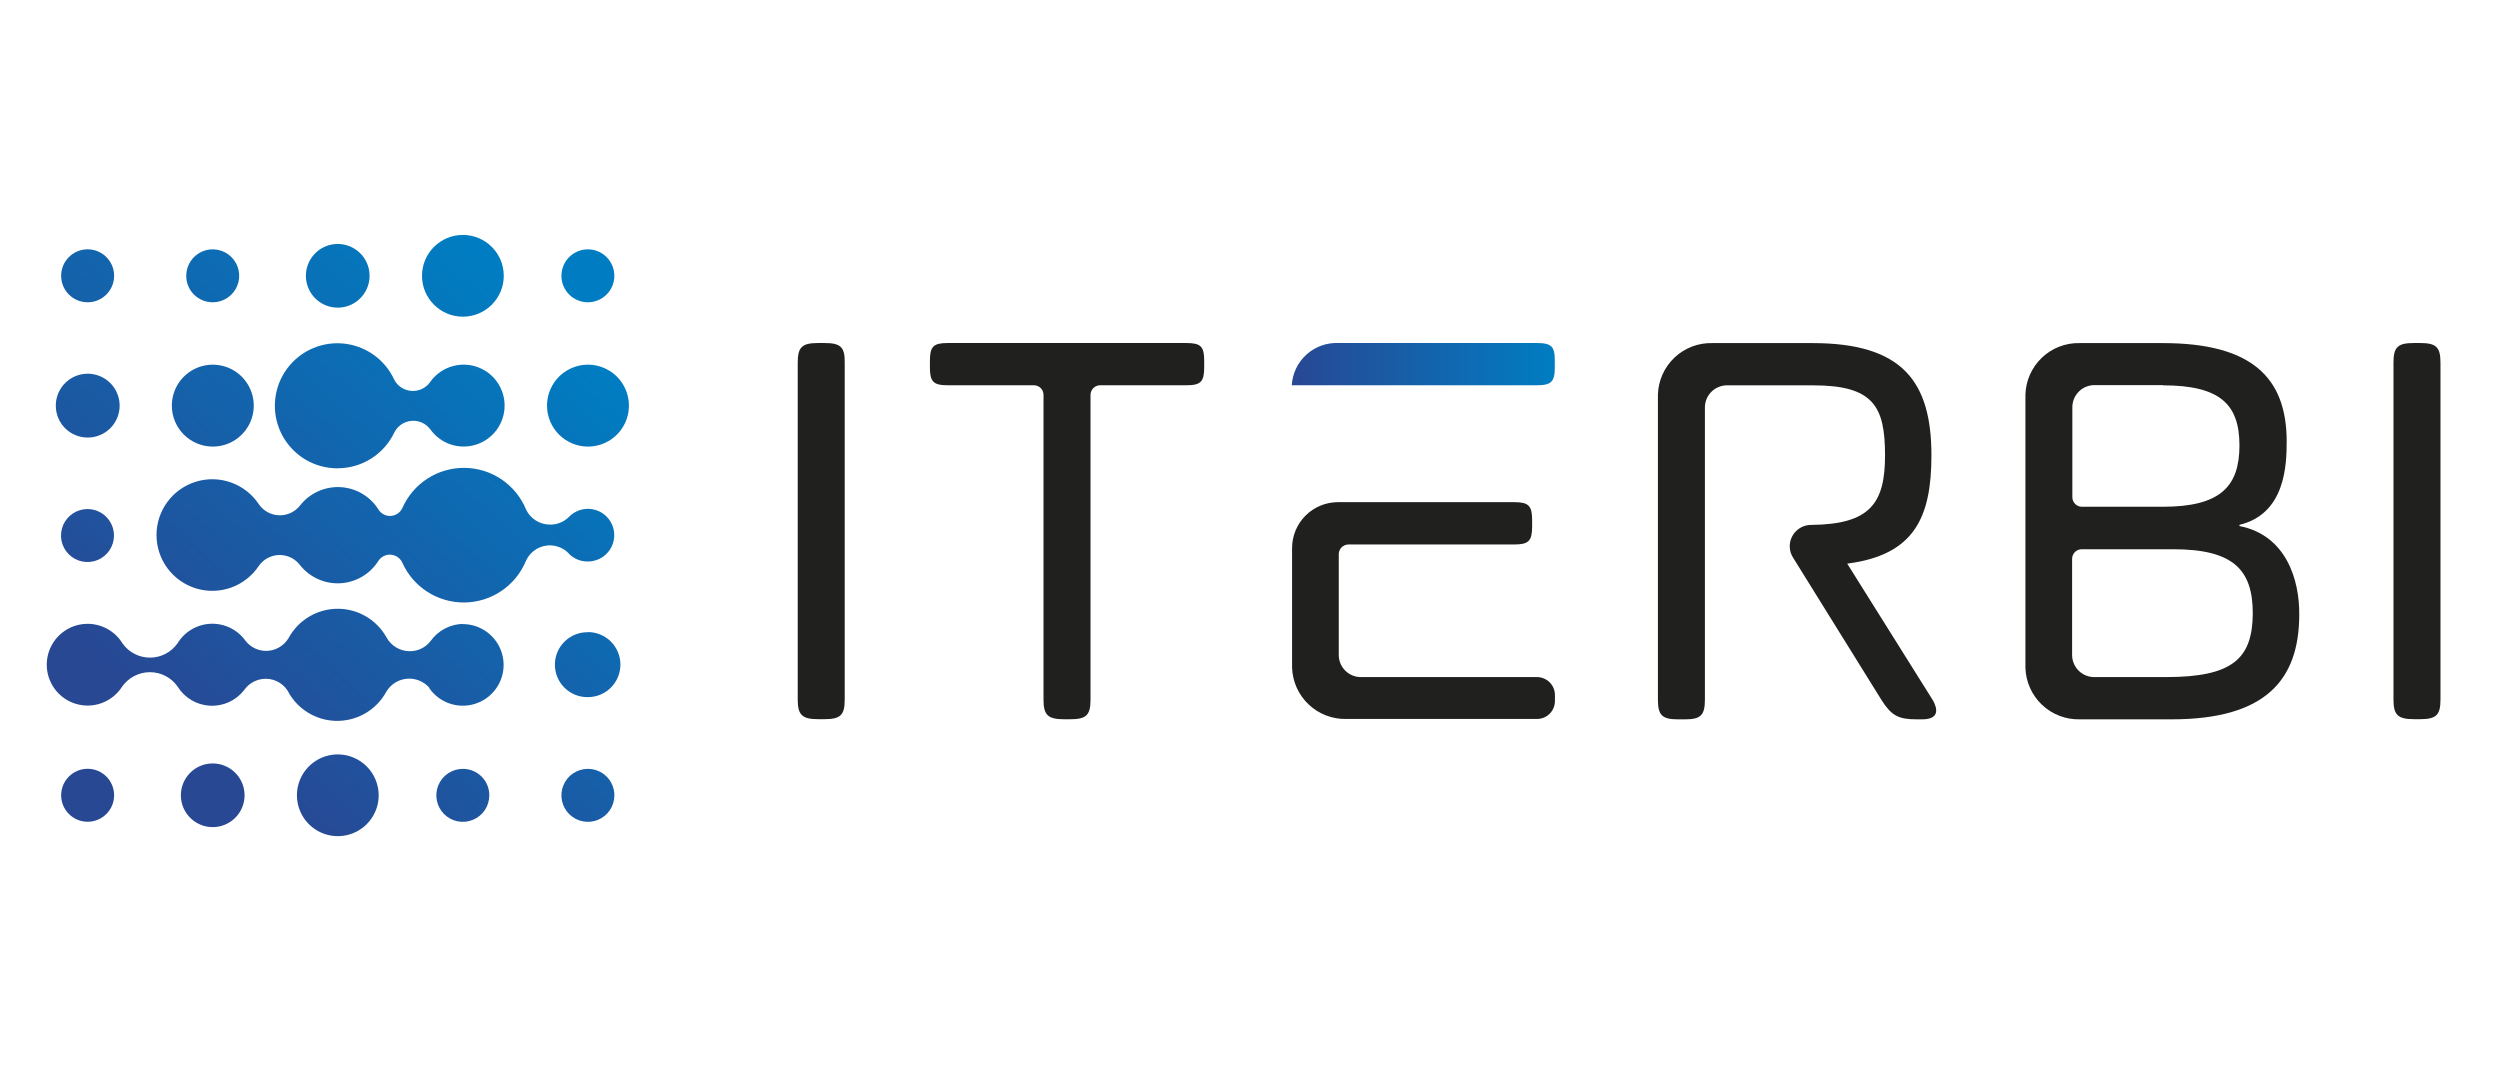 <svg width="168" height="72" viewBox="0 0 168 72" fill="none" xmlns="http://www.w3.org/2000/svg">
<g clip-path="url(#clip0_3360_13874)">
<path d="M14.295 30.011C14.84 30.012 15.372 29.851 15.826 29.549C16.279 29.247 16.633 28.817 16.842 28.314C17.051 27.811 17.105 27.257 17 26.723C16.893 26.189 16.631 25.698 16.246 25.312C15.861 24.927 15.37 24.665 14.836 24.559C14.301 24.453 13.748 24.508 13.244 24.717C12.741 24.926 12.312 25.279 12.009 25.733C11.707 26.186 11.547 26.719 11.548 27.264C11.549 27.992 11.839 28.69 12.354 29.205C12.869 29.72 13.567 30.009 14.295 30.011Z" fill="url(#paint0_linear_3360_13874)"/>
<path d="M22.701 50.695C22.157 50.695 21.626 50.856 21.174 51.158C20.723 51.46 20.371 51.889 20.163 52.391C19.955 52.893 19.9 53.446 20.006 53.978C20.112 54.511 20.374 55.001 20.758 55.385C21.142 55.769 21.632 56.031 22.165 56.137C22.698 56.243 23.25 56.188 23.752 55.98C24.254 55.772 24.683 55.42 24.985 54.968C25.287 54.517 25.448 53.986 25.448 53.442C25.446 52.714 25.156 52.016 24.642 51.502C24.127 50.987 23.429 50.697 22.701 50.695V50.695Z" fill="url(#paint1_linear_3360_13874)"/>
<path d="M31.106 21.281C32.623 21.281 33.853 20.051 33.853 18.534C33.853 17.017 32.623 15.787 31.106 15.787C29.589 15.787 28.359 17.017 28.359 18.534C28.359 20.051 29.589 21.281 31.106 21.281Z" fill="url(#paint2_linear_3360_13874)"/>
<path d="M39.507 30.011C40.051 30.012 40.584 29.851 41.038 29.549C41.491 29.247 41.845 28.817 42.053 28.314C42.263 27.811 42.317 27.257 42.211 26.723C42.105 26.189 41.843 25.698 41.458 25.312C41.073 24.927 40.582 24.665 40.047 24.559C39.513 24.453 38.959 24.508 38.456 24.717C37.953 24.926 37.523 25.279 37.221 25.733C36.919 26.186 36.759 26.719 36.76 27.264C36.761 27.992 37.051 28.69 37.566 29.205C38.081 29.72 38.779 30.009 39.507 30.011V30.011Z" fill="url(#paint3_linear_3360_13874)"/>
<path d="M5.889 55.222C6.872 55.222 7.669 54.425 7.669 53.442C7.669 52.459 6.872 51.662 5.889 51.662C4.906 51.662 4.109 52.459 4.109 53.442C4.109 54.425 4.906 55.222 5.889 55.222Z" fill="url(#paint4_linear_3360_13874)"/>
<path d="M5.889 34.209C5.537 34.207 5.192 34.309 4.898 34.504C4.604 34.698 4.374 34.975 4.238 35.3C4.101 35.625 4.065 35.983 4.132 36.329C4.2 36.675 4.368 36.993 4.617 37.243C4.865 37.493 5.182 37.664 5.528 37.733C5.873 37.803 6.232 37.768 6.558 37.634C6.884 37.499 7.162 37.271 7.358 36.978C7.554 36.685 7.659 36.341 7.659 35.989C7.659 35.518 7.473 35.067 7.141 34.734C6.81 34.4 6.36 34.211 5.889 34.209V34.209Z" fill="url(#paint5_linear_3360_13874)"/>
<path d="M5.889 29.404C6.314 29.405 6.73 29.28 7.083 29.045C7.437 28.809 7.712 28.474 7.875 28.082C8.038 27.69 8.081 27.258 7.999 26.842C7.916 26.425 7.712 26.042 7.411 25.742C7.111 25.442 6.728 25.237 6.312 25.155C5.895 25.072 5.464 25.115 5.071 25.278C4.679 25.441 4.344 25.717 4.109 26.07C3.874 26.424 3.748 26.839 3.75 27.264C3.75 27.832 3.975 28.376 4.376 28.777C4.778 29.178 5.322 29.404 5.889 29.404V29.404Z" fill="url(#paint6_linear_3360_13874)"/>
<path d="M5.889 20.314C6.872 20.314 7.669 19.517 7.669 18.534C7.669 17.551 6.872 16.754 5.889 16.754C4.906 16.754 4.109 17.551 4.109 18.534C4.109 19.517 4.906 20.314 5.889 20.314Z" fill="url(#paint7_linear_3360_13874)"/>
<path d="M14.295 51.303C13.871 51.303 13.458 51.428 13.106 51.663C12.754 51.898 12.48 52.233 12.318 52.623C12.156 53.015 12.113 53.445 12.196 53.86C12.278 54.275 12.482 54.656 12.782 54.956C13.081 55.255 13.462 55.459 13.877 55.541C14.292 55.624 14.723 55.581 15.114 55.419C15.505 55.258 15.839 54.983 16.074 54.631C16.309 54.279 16.435 53.866 16.435 53.443C16.435 52.875 16.209 52.331 15.808 51.929C15.407 51.528 14.862 51.303 14.295 51.303V51.303Z" fill="url(#paint8_linear_3360_13874)"/>
<path d="M14.294 20.314C14.647 20.314 14.991 20.21 15.283 20.014C15.576 19.819 15.804 19.541 15.939 19.215C16.074 18.89 16.109 18.532 16.04 18.187C15.972 17.842 15.802 17.525 15.553 17.276C15.304 17.027 14.987 16.857 14.642 16.789C14.296 16.72 13.939 16.755 13.613 16.89C13.288 17.025 13.01 17.253 12.815 17.545C12.619 17.838 12.515 18.182 12.515 18.534C12.514 18.768 12.56 19 12.649 19.216C12.738 19.433 12.869 19.629 13.034 19.794C13.2 19.96 13.396 20.091 13.613 20.18C13.829 20.269 14.061 20.315 14.294 20.314Z" fill="url(#paint9_linear_3360_13874)"/>
<path d="M22.701 20.674C23.124 20.673 23.537 20.547 23.888 20.311C24.239 20.075 24.513 19.741 24.674 19.349C24.835 18.958 24.877 18.528 24.794 18.113C24.711 17.699 24.506 17.318 24.207 17.019C23.907 16.72 23.526 16.517 23.111 16.435C22.696 16.353 22.266 16.395 21.875 16.558C21.485 16.72 21.151 16.994 20.916 17.346C20.681 17.698 20.556 18.111 20.556 18.534C20.556 18.816 20.611 19.094 20.719 19.354C20.827 19.614 20.985 19.85 21.184 20.049C21.384 20.248 21.62 20.405 21.88 20.513C22.14 20.62 22.419 20.675 22.701 20.674V20.674Z" fill="url(#paint10_linear_3360_13874)"/>
<path d="M31.101 51.668C30.749 51.668 30.405 51.772 30.112 51.968C29.819 52.164 29.591 52.442 29.456 52.768C29.322 53.093 29.287 53.452 29.356 53.797C29.425 54.142 29.595 54.459 29.844 54.708C30.094 54.957 30.412 55.126 30.757 55.194C31.103 55.262 31.461 55.226 31.786 55.091C32.111 54.955 32.389 54.726 32.584 54.433C32.779 54.139 32.882 53.795 32.881 53.443C32.882 53.209 32.836 52.977 32.747 52.761C32.658 52.545 32.526 52.349 32.361 52.184C32.195 52.019 31.999 51.889 31.783 51.8C31.567 51.712 31.335 51.666 31.101 51.668V51.668Z" fill="url(#paint11_linear_3360_13874)"/>
<path d="M39.506 51.668C39.154 51.668 38.81 51.772 38.517 51.968C38.224 52.164 37.996 52.442 37.862 52.768C37.727 53.093 37.692 53.452 37.761 53.797C37.83 54.142 38 54.459 38.25 54.708C38.499 54.957 38.817 55.126 39.162 55.194C39.508 55.262 39.866 55.226 40.191 55.091C40.516 54.955 40.794 54.726 40.989 54.433C41.184 54.139 41.287 53.795 41.286 53.443C41.286 53.209 41.24 52.978 41.151 52.762C41.061 52.547 40.93 52.351 40.765 52.186C40.599 52.021 40.403 51.89 40.187 51.801C39.971 51.713 39.74 51.667 39.506 51.668V51.668Z" fill="url(#paint12_linear_3360_13874)"/>
<path d="M39.506 20.314C39.858 20.314 40.203 20.21 40.495 20.014C40.788 19.819 41.016 19.541 41.151 19.215C41.285 18.89 41.321 18.532 41.252 18.187C41.183 17.842 41.014 17.525 40.765 17.276C40.516 17.027 40.199 16.857 39.854 16.789C39.508 16.72 39.151 16.755 38.825 16.89C38.5 17.025 38.222 17.253 38.026 17.545C37.831 17.838 37.727 18.182 37.727 18.534C37.727 19.006 37.914 19.459 38.248 19.793C38.582 20.127 39.034 20.314 39.506 20.314V20.314Z" fill="url(#paint13_linear_3360_13874)"/>
<path d="M31.168 41.925C30.728 41.925 30.294 42.032 29.904 42.235C29.514 42.438 29.178 42.732 28.925 43.092C28.76 43.301 28.55 43.47 28.31 43.586C28.07 43.702 27.808 43.761 27.541 43.761C27.22 43.762 26.905 43.676 26.628 43.512C26.352 43.348 26.125 43.112 25.972 42.83V42.83C25.644 42.242 25.163 41.754 24.581 41.416C23.999 41.078 23.336 40.903 22.663 40.909C21.99 40.915 21.331 41.101 20.755 41.449C20.179 41.797 19.706 42.294 19.388 42.886V42.886C19.231 43.146 19.01 43.361 18.746 43.51C18.482 43.66 18.184 43.739 17.881 43.74C17.613 43.74 17.35 43.679 17.11 43.561C16.87 43.443 16.661 43.272 16.497 43.061V43.061C16.234 42.693 15.884 42.396 15.478 42.196C15.072 41.997 14.623 41.901 14.171 41.917C13.719 41.933 13.278 42.061 12.888 42.29C12.497 42.518 12.17 42.84 11.934 43.226C11.727 43.522 11.453 43.764 11.133 43.932C10.814 44.1 10.459 44.19 10.098 44.193C9.737 44.196 9.38 44.112 9.058 43.949C8.736 43.787 8.457 43.549 8.246 43.257C7.939 42.744 7.473 42.346 6.92 42.122C6.366 41.897 5.755 41.86 5.178 42.014C4.601 42.169 4.09 42.507 3.723 42.978C3.355 43.449 3.151 44.026 3.142 44.624C3.132 45.221 3.318 45.805 3.67 46.287C4.022 46.77 4.522 47.124 5.093 47.297C5.665 47.47 6.278 47.452 6.838 47.245C7.398 47.039 7.876 46.655 8.199 46.153C8.41 45.85 8.69 45.602 9.017 45.431C9.344 45.26 9.708 45.17 10.077 45.17C10.441 45.17 10.801 45.257 11.124 45.426C11.448 45.594 11.726 45.838 11.934 46.138V46.138C12.164 46.51 12.481 46.821 12.857 47.044C13.233 47.268 13.658 47.398 14.095 47.424C14.531 47.449 14.968 47.369 15.367 47.19C15.767 47.01 16.117 46.738 16.389 46.395V46.395C16.552 46.154 16.771 45.957 17.027 45.821C17.284 45.685 17.57 45.613 17.86 45.613C18.197 45.613 18.526 45.711 18.808 45.893C19.091 46.075 19.316 46.335 19.455 46.642V46.642C19.799 47.207 20.287 47.671 20.868 47.987C21.449 48.304 22.104 48.461 22.766 48.442C23.427 48.424 24.072 48.231 24.636 47.883C25.199 47.536 25.66 47.045 25.972 46.462C26.119 46.222 26.319 46.02 26.558 45.872C26.797 45.724 27.068 45.634 27.348 45.61C27.628 45.586 27.909 45.628 28.17 45.733C28.431 45.838 28.663 46.003 28.848 46.215V46.245C28.888 46.29 28.925 46.338 28.956 46.39V46.39C29.245 46.753 29.622 47.036 30.05 47.214C30.479 47.392 30.946 47.458 31.408 47.406C31.869 47.354 32.309 47.186 32.688 46.917C33.066 46.649 33.371 46.288 33.572 45.87C33.773 45.452 33.865 44.989 33.838 44.526C33.812 44.062 33.668 43.613 33.421 43.22C33.173 42.828 32.83 42.504 32.424 42.28C32.017 42.056 31.56 41.939 31.096 41.94L31.168 41.925Z" fill="url(#paint14_linear_3360_13874)"/>
<path d="M39.506 42.485C38.928 42.476 38.369 42.696 37.953 43.099C37.537 43.501 37.298 44.052 37.289 44.63C37.279 45.209 37.5 45.767 37.902 46.183C38.304 46.599 38.855 46.838 39.434 46.847H39.506C40.086 46.847 40.642 46.617 41.052 46.207C41.462 45.797 41.692 45.241 41.692 44.661C41.692 44.081 41.462 43.525 41.052 43.115C40.642 42.705 40.086 42.475 39.506 42.475V42.485Z" fill="url(#paint15_linear_3360_13874)"/>
<path d="M22.701 31.467C23.492 31.466 24.267 31.242 24.937 30.821C25.607 30.4 26.144 29.798 26.487 29.085V29.085C26.592 28.864 26.753 28.675 26.953 28.534C27.154 28.394 27.387 28.307 27.63 28.283C27.873 28.259 28.119 28.297 28.343 28.395C28.567 28.494 28.762 28.648 28.91 28.843V28.843C29.247 29.32 29.727 29.678 30.281 29.865C30.835 30.051 31.433 30.056 31.991 29.879C32.547 29.703 33.034 29.353 33.379 28.881C33.724 28.41 33.91 27.84 33.91 27.256C33.91 26.672 33.724 26.102 33.379 25.631C33.034 25.159 32.547 24.81 31.991 24.633C31.433 24.456 30.835 24.461 30.281 24.648C29.727 24.834 29.247 25.192 28.91 25.669V25.669C28.77 25.867 28.583 26.027 28.364 26.132C28.146 26.237 27.905 26.285 27.663 26.27C27.421 26.256 27.187 26.18 26.983 26.049C26.779 25.919 26.611 25.738 26.497 25.525C26.184 24.838 25.691 24.248 25.071 23.818C24.451 23.387 23.727 23.131 22.974 23.077C22.221 23.023 21.468 23.173 20.792 23.51C20.117 23.848 19.546 24.361 19.137 24.997C18.729 25.632 18.5 26.365 18.473 27.119C18.446 27.874 18.623 28.621 18.985 29.284C19.347 29.946 19.88 30.499 20.529 30.884C21.179 31.269 21.92 31.472 22.675 31.472L22.701 31.467Z" fill="url(#paint16_linear_3360_13874)"/>
<path d="M38.236 37.218C38.403 37.385 38.601 37.516 38.819 37.605C39.037 37.693 39.271 37.736 39.507 37.732C39.8 37.732 40.088 37.66 40.346 37.522C40.603 37.383 40.823 37.183 40.985 36.939C41.146 36.695 41.245 36.414 41.271 36.123C41.298 35.831 41.252 35.538 41.137 35.269C41.022 34.999 40.842 34.763 40.614 34.58C40.385 34.397 40.115 34.274 39.827 34.222C39.539 34.169 39.242 34.189 38.964 34.279C38.685 34.369 38.434 34.527 38.231 34.738V34.738C38.065 34.905 37.867 35.037 37.648 35.125C37.43 35.213 37.196 35.257 36.961 35.252C36.621 35.254 36.288 35.158 36.002 34.975C35.715 34.793 35.487 34.532 35.345 34.224V34.224C35.007 33.408 34.436 32.71 33.705 32.215C32.974 31.721 32.113 31.451 31.23 31.44C30.348 31.43 29.481 31.677 28.737 32.154C27.994 32.63 27.407 33.314 27.048 34.121C26.976 34.285 26.858 34.425 26.708 34.522C26.558 34.62 26.383 34.672 26.204 34.671C26.061 34.67 25.919 34.636 25.792 34.571C25.664 34.505 25.553 34.411 25.468 34.296C25.199 33.847 24.825 33.471 24.378 33.2C23.931 32.928 23.425 32.769 22.903 32.737C22.381 32.705 21.859 32.8 21.382 33.014C20.905 33.228 20.487 33.555 20.165 33.967V33.967C19.998 34.18 19.783 34.352 19.538 34.467C19.292 34.581 19.023 34.637 18.752 34.628C18.482 34.619 18.216 34.546 17.979 34.415C17.742 34.284 17.539 34.098 17.387 33.874C16.941 33.204 16.29 32.696 15.533 32.425C14.775 32.153 13.95 32.132 13.18 32.366C12.41 32.599 11.735 33.074 11.255 33.72C10.776 34.366 10.517 35.15 10.517 35.955C10.517 36.76 10.776 37.543 11.255 38.189C11.735 38.836 12.41 39.31 13.18 39.544C13.95 39.777 14.775 39.756 15.533 39.485C16.29 39.213 16.941 38.705 17.387 38.035C17.543 37.81 17.75 37.626 17.991 37.497C18.232 37.369 18.501 37.3 18.774 37.296C19.048 37.293 19.318 37.355 19.563 37.477C19.807 37.599 20.019 37.779 20.18 37.999V37.999C20.501 38.397 20.912 38.712 21.379 38.92C21.845 39.128 22.354 39.222 22.864 39.195C23.375 39.168 23.871 39.02 24.313 38.764C24.755 38.508 25.13 38.151 25.407 37.722V37.722C25.493 37.577 25.617 37.459 25.766 37.38C25.915 37.301 26.082 37.264 26.25 37.273C26.418 37.283 26.581 37.338 26.719 37.434C26.858 37.529 26.968 37.661 27.037 37.814V37.814C27.398 38.619 27.986 39.301 28.729 39.776C29.472 40.251 30.338 40.498 31.22 40.487C32.102 40.476 32.961 40.207 33.692 39.714C34.423 39.221 34.994 38.525 35.335 37.711C35.45 37.444 35.63 37.21 35.858 37.029C36.086 36.849 36.356 36.727 36.642 36.676C36.928 36.625 37.223 36.646 37.5 36.737C37.776 36.828 38.026 36.986 38.226 37.197L38.236 37.218Z" fill="url(#paint17_linear_3360_13874)"/>
<path d="M55.407 23.051H54.986C53.895 23.051 53.607 23.323 53.607 24.373V47.007C53.607 48.036 53.895 48.329 54.986 48.329H55.392C56.483 48.329 56.765 48.057 56.765 47.007V24.373C56.781 23.329 56.498 23.051 55.407 23.051Z" fill="#20201E"/>
<path d="M162.622 23.051H162.22C161.125 23.051 160.842 23.323 160.842 24.373V47.007C160.842 48.036 161.125 48.329 162.22 48.329H162.622C163.717 48.329 164 48.057 164 47.007V24.373C164 23.329 163.717 23.051 162.622 23.051Z" fill="#20201E"/>
<path d="M129.889 47.059L124.133 37.876C128.629 37.295 129.792 34.79 129.792 30.602C129.792 25.623 127.832 23.056 121.798 23.056H115.069C114.124 23.031 113.209 23.382 112.523 24.032C111.837 24.683 111.437 25.578 111.412 26.523V47.017C111.412 48.046 111.684 48.339 112.734 48.339H113.248C114.277 48.339 114.57 48.067 114.57 47.017V27.341C114.575 27.144 114.62 26.951 114.7 26.771C114.781 26.592 114.896 26.43 115.04 26.296C115.183 26.162 115.352 26.057 115.537 25.988C115.721 25.919 115.917 25.888 116.113 25.895H121.839C125.887 25.895 126.674 27.295 126.674 30.602C126.674 33.797 125.692 35.232 121.741 35.273H121.715C121.526 35.273 121.338 35.309 121.163 35.381C120.987 35.453 120.828 35.559 120.694 35.693C120.559 35.827 120.453 35.986 120.38 36.161C120.307 36.336 120.27 36.524 120.27 36.714C120.271 37.005 120.36 37.288 120.527 37.526C121.258 38.71 126.448 47.059 126.448 47.059C127.106 48.087 127.575 48.339 128.783 48.339H129.169C130.352 48.339 130.203 47.614 129.889 47.059Z" fill="#20201E"/>
<path d="M103.288 45.5H91.508C91.312 45.507 91.116 45.476 90.931 45.407C90.747 45.338 90.578 45.234 90.435 45.099C90.291 44.965 90.176 44.803 90.095 44.624C90.015 44.444 89.97 44.251 89.965 44.054V37.238C89.966 37.07 90.032 36.909 90.149 36.788C90.266 36.668 90.425 36.597 90.593 36.59H101.745C102.723 36.59 102.959 36.353 102.959 35.381V34.954C102.959 33.982 102.723 33.745 101.745 33.745H89.914C89.095 33.745 88.31 34.071 87.731 34.649C87.152 35.228 86.827 36.013 86.827 36.832V44.862C86.857 45.804 87.258 46.696 87.944 47.343C88.629 47.989 89.543 48.339 90.485 48.314H103.288C103.608 48.314 103.914 48.187 104.14 47.961C104.365 47.735 104.492 47.429 104.492 47.11V46.714C104.493 46.555 104.462 46.398 104.402 46.251C104.342 46.104 104.254 45.97 104.142 45.857C104.03 45.745 103.897 45.655 103.751 45.594C103.604 45.532 103.447 45.5 103.288 45.5V45.5Z" fill="#20201E"/>
<path d="M103.278 23.051H89.965C89.171 23.012 88.392 23.288 87.801 23.82C87.209 24.352 86.852 25.096 86.807 25.89H103.268C104.25 25.89 104.482 25.654 104.482 24.687V24.255C104.492 23.287 104.261 23.051 103.278 23.051Z" fill="url(#paint18_linear_3360_13874)"/>
<path d="M79.718 23.051H63.694C62.722 23.051 62.49 23.282 62.49 24.255V24.687C62.49 25.654 62.722 25.89 63.694 25.89H69.476C69.561 25.89 69.646 25.906 69.725 25.938C69.804 25.971 69.876 26.018 69.936 26.079C69.996 26.139 70.044 26.211 70.076 26.29C70.109 26.369 70.125 26.453 70.124 26.539V47.012C70.124 48.041 70.407 48.334 71.503 48.334H71.909C73 48.334 73.283 48.062 73.283 47.012V26.539C73.283 26.367 73.351 26.202 73.472 26.08C73.594 25.959 73.759 25.89 73.931 25.89H79.718C80.69 25.89 80.922 25.654 80.922 24.687V24.255C80.922 23.288 80.706 23.051 79.718 23.051Z" fill="#20201E"/>
<path d="M150.491 35.35V35.268C153.578 34.532 153.665 31.23 153.665 29.666C153.665 25.35 151.289 23.056 145.337 23.056H139.766C138.821 23.031 137.905 23.382 137.219 24.032C136.534 24.683 136.134 25.578 136.108 26.523V44.867C136.134 45.812 136.533 46.709 137.219 47.36C137.905 48.011 138.821 48.363 139.766 48.339H145.939C152.163 48.339 154.509 45.767 154.509 41.297C154.53 38.998 153.655 35.968 150.491 35.35ZM145.347 25.895C149.2 25.895 150.491 27.176 150.491 29.939C150.491 32.701 149.195 34.054 145.347 34.054H139.91C139.825 34.055 139.74 34.038 139.661 34.006C139.582 33.974 139.51 33.926 139.45 33.866C139.39 33.806 139.342 33.734 139.31 33.655C139.277 33.576 139.261 33.491 139.262 33.406V29.944V27.326C139.267 27.129 139.311 26.935 139.392 26.756C139.473 26.577 139.588 26.415 139.732 26.281C139.875 26.146 140.044 26.041 140.228 25.973C140.412 25.904 140.608 25.872 140.805 25.88H145.358L145.347 25.895ZM145.558 45.5H140.79C140.593 45.507 140.397 45.476 140.213 45.407C140.028 45.338 139.86 45.234 139.716 45.099C139.573 44.965 139.457 44.803 139.377 44.624C139.296 44.444 139.252 44.251 139.246 44.054V41.436V37.557C139.246 37.472 139.262 37.387 139.294 37.308C139.327 37.23 139.374 37.158 139.435 37.097C139.495 37.037 139.567 36.989 139.646 36.957C139.725 36.925 139.809 36.908 139.894 36.909H146.037C150.08 36.909 151.387 38.283 151.387 41.225C151.366 44.276 150.018 45.5 145.553 45.5H145.558Z" fill="#20201E"/>
</g>
<defs>
<linearGradient id="paint0_linear_3360_13874" x1="19.84" y1="56.657" x2="44.872" y2="28.534" gradientUnits="userSpaceOnUse">
<stop offset="0.01" stop-color="#284894"/>
<stop offset="1" stop-color="#007DC2"/>
</linearGradient>
<linearGradient id="paint1_linear_3360_13874" x1="19.84" y1="56.657" x2="44.872" y2="28.534" gradientUnits="userSpaceOnUse">
<stop offset="0.01" stop-color="#284894"/>
<stop offset="1" stop-color="#007DC2"/>
</linearGradient>
<linearGradient id="paint2_linear_3360_13874" x1="7.191" y1="45.397" x2="32.227" y2="17.274" gradientUnits="userSpaceOnUse">
<stop offset="0.01" stop-color="#284894"/>
<stop offset="1" stop-color="#007DC2"/>
</linearGradient>
<linearGradient id="paint3_linear_3360_13874" x1="16.214" y1="53.427" x2="41.245" y2="25.304" gradientUnits="userSpaceOnUse">
<stop offset="0.01" stop-color="#284894"/>
<stop offset="1" stop-color="#007DC2"/>
</linearGradient>
<linearGradient id="paint4_linear_3360_13874" x1="10.462" y1="48.308" x2="35.499" y2="20.185" gradientUnits="userSpaceOnUse">
<stop offset="0.01" stop-color="#284894"/>
<stop offset="1" stop-color="#007DC2"/>
</linearGradient>
<linearGradient id="paint5_linear_3360_13874" x1="1.795" y1="40.593" x2="26.826" y2="12.47" gradientUnits="userSpaceOnUse">
<stop offset="0.01" stop-color="#284894"/>
<stop offset="1" stop-color="#007DC2"/>
</linearGradient>
<linearGradient id="paint6_linear_3360_13874" x1="-2.542" y1="36.734" x2="22.495" y2="8.611" gradientUnits="userSpaceOnUse">
<stop offset="0.01" stop-color="#284894"/>
<stop offset="1" stop-color="#007DC2"/>
</linearGradient>
<linearGradient id="paint7_linear_3360_13874" x1="-6.873" y1="32.876" x2="18.158" y2="4.753" gradientUnits="userSpaceOnUse">
<stop offset="0.01" stop-color="#284894"/>
<stop offset="1" stop-color="#007DC2"/>
</linearGradient>
<linearGradient id="paint8_linear_3360_13874" x1="15.149" y1="52.48" x2="40.185" y2="24.363" gradientUnits="userSpaceOnUse">
<stop offset="0.01" stop-color="#284894"/>
<stop offset="1" stop-color="#007DC2"/>
</linearGradient>
<linearGradient id="paint9_linear_3360_13874" x1="-2.187" y1="37.048" x2="22.849" y2="8.925" gradientUnits="userSpaceOnUse">
<stop offset="0.01" stop-color="#284894"/>
<stop offset="1" stop-color="#007DC2"/>
</linearGradient>
<linearGradient id="paint10_linear_3360_13874" x1="2.5" y1="41.22" x2="27.536" y2="13.102" gradientUnits="userSpaceOnUse">
<stop offset="0.01" stop-color="#284894"/>
<stop offset="1" stop-color="#007DC2"/>
</linearGradient>
<linearGradient id="paint11_linear_3360_13874" x1="24.527" y1="60.83" x2="49.563" y2="32.706" gradientUnits="userSpaceOnUse">
<stop offset="0.01" stop-color="#284894"/>
<stop offset="1" stop-color="#007DC2"/>
</linearGradient>
<linearGradient id="paint12_linear_3360_13874" x1="29.213" y1="65.001" x2="54.249" y2="36.884" gradientUnits="userSpaceOnUse">
<stop offset="0.01" stop-color="#284894"/>
<stop offset="1" stop-color="#007DC2"/>
</linearGradient>
<linearGradient id="paint13_linear_3360_13874" x1="11.877" y1="49.569" x2="36.914" y2="21.446" gradientUnits="userSpaceOnUse">
<stop offset="0.01" stop-color="#284894"/>
<stop offset="1" stop-color="#007DC2"/>
</linearGradient>
<linearGradient id="paint14_linear_3360_13874" x1="13.158" y1="50.706" x2="38.19" y2="22.582" gradientUnits="userSpaceOnUse">
<stop offset="0.01" stop-color="#284894"/>
<stop offset="1" stop-color="#007DC2"/>
</linearGradient>
<linearGradient id="paint15_linear_3360_13874" x1="24.861" y1="61.122" x2="49.892" y2="33.005" gradientUnits="userSpaceOnUse">
<stop offset="0.01" stop-color="#284894"/>
<stop offset="1" stop-color="#007DC2"/>
</linearGradient>
<linearGradient id="paint16_linear_3360_13874" x1="8.652" y1="46.698" x2="33.688" y2="18.575" gradientUnits="userSpaceOnUse">
<stop offset="0.01" stop-color="#284894"/>
<stop offset="1" stop-color="#007DC2"/>
</linearGradient>
<linearGradient id="paint17_linear_3360_13874" x1="12.768" y1="50.361" x2="37.804" y2="22.238" gradientUnits="userSpaceOnUse">
<stop offset="0.01" stop-color="#284894"/>
<stop offset="1" stop-color="#007DC2"/>
</linearGradient>
<linearGradient id="paint18_linear_3360_13874" x1="86.817" y1="24.476" x2="104.492" y2="24.476" gradientUnits="userSpaceOnUse">
<stop offset="0.01" stop-color="#284894"/>
<stop offset="1" stop-color="#007DC2"/>
</linearGradient>
<clipPath id="clip0_3360_13874">
<rect width="160.858" height="40.402" fill="white" transform="translate(3.143 15.787)"/>
</clipPath>
</defs>
</svg>
